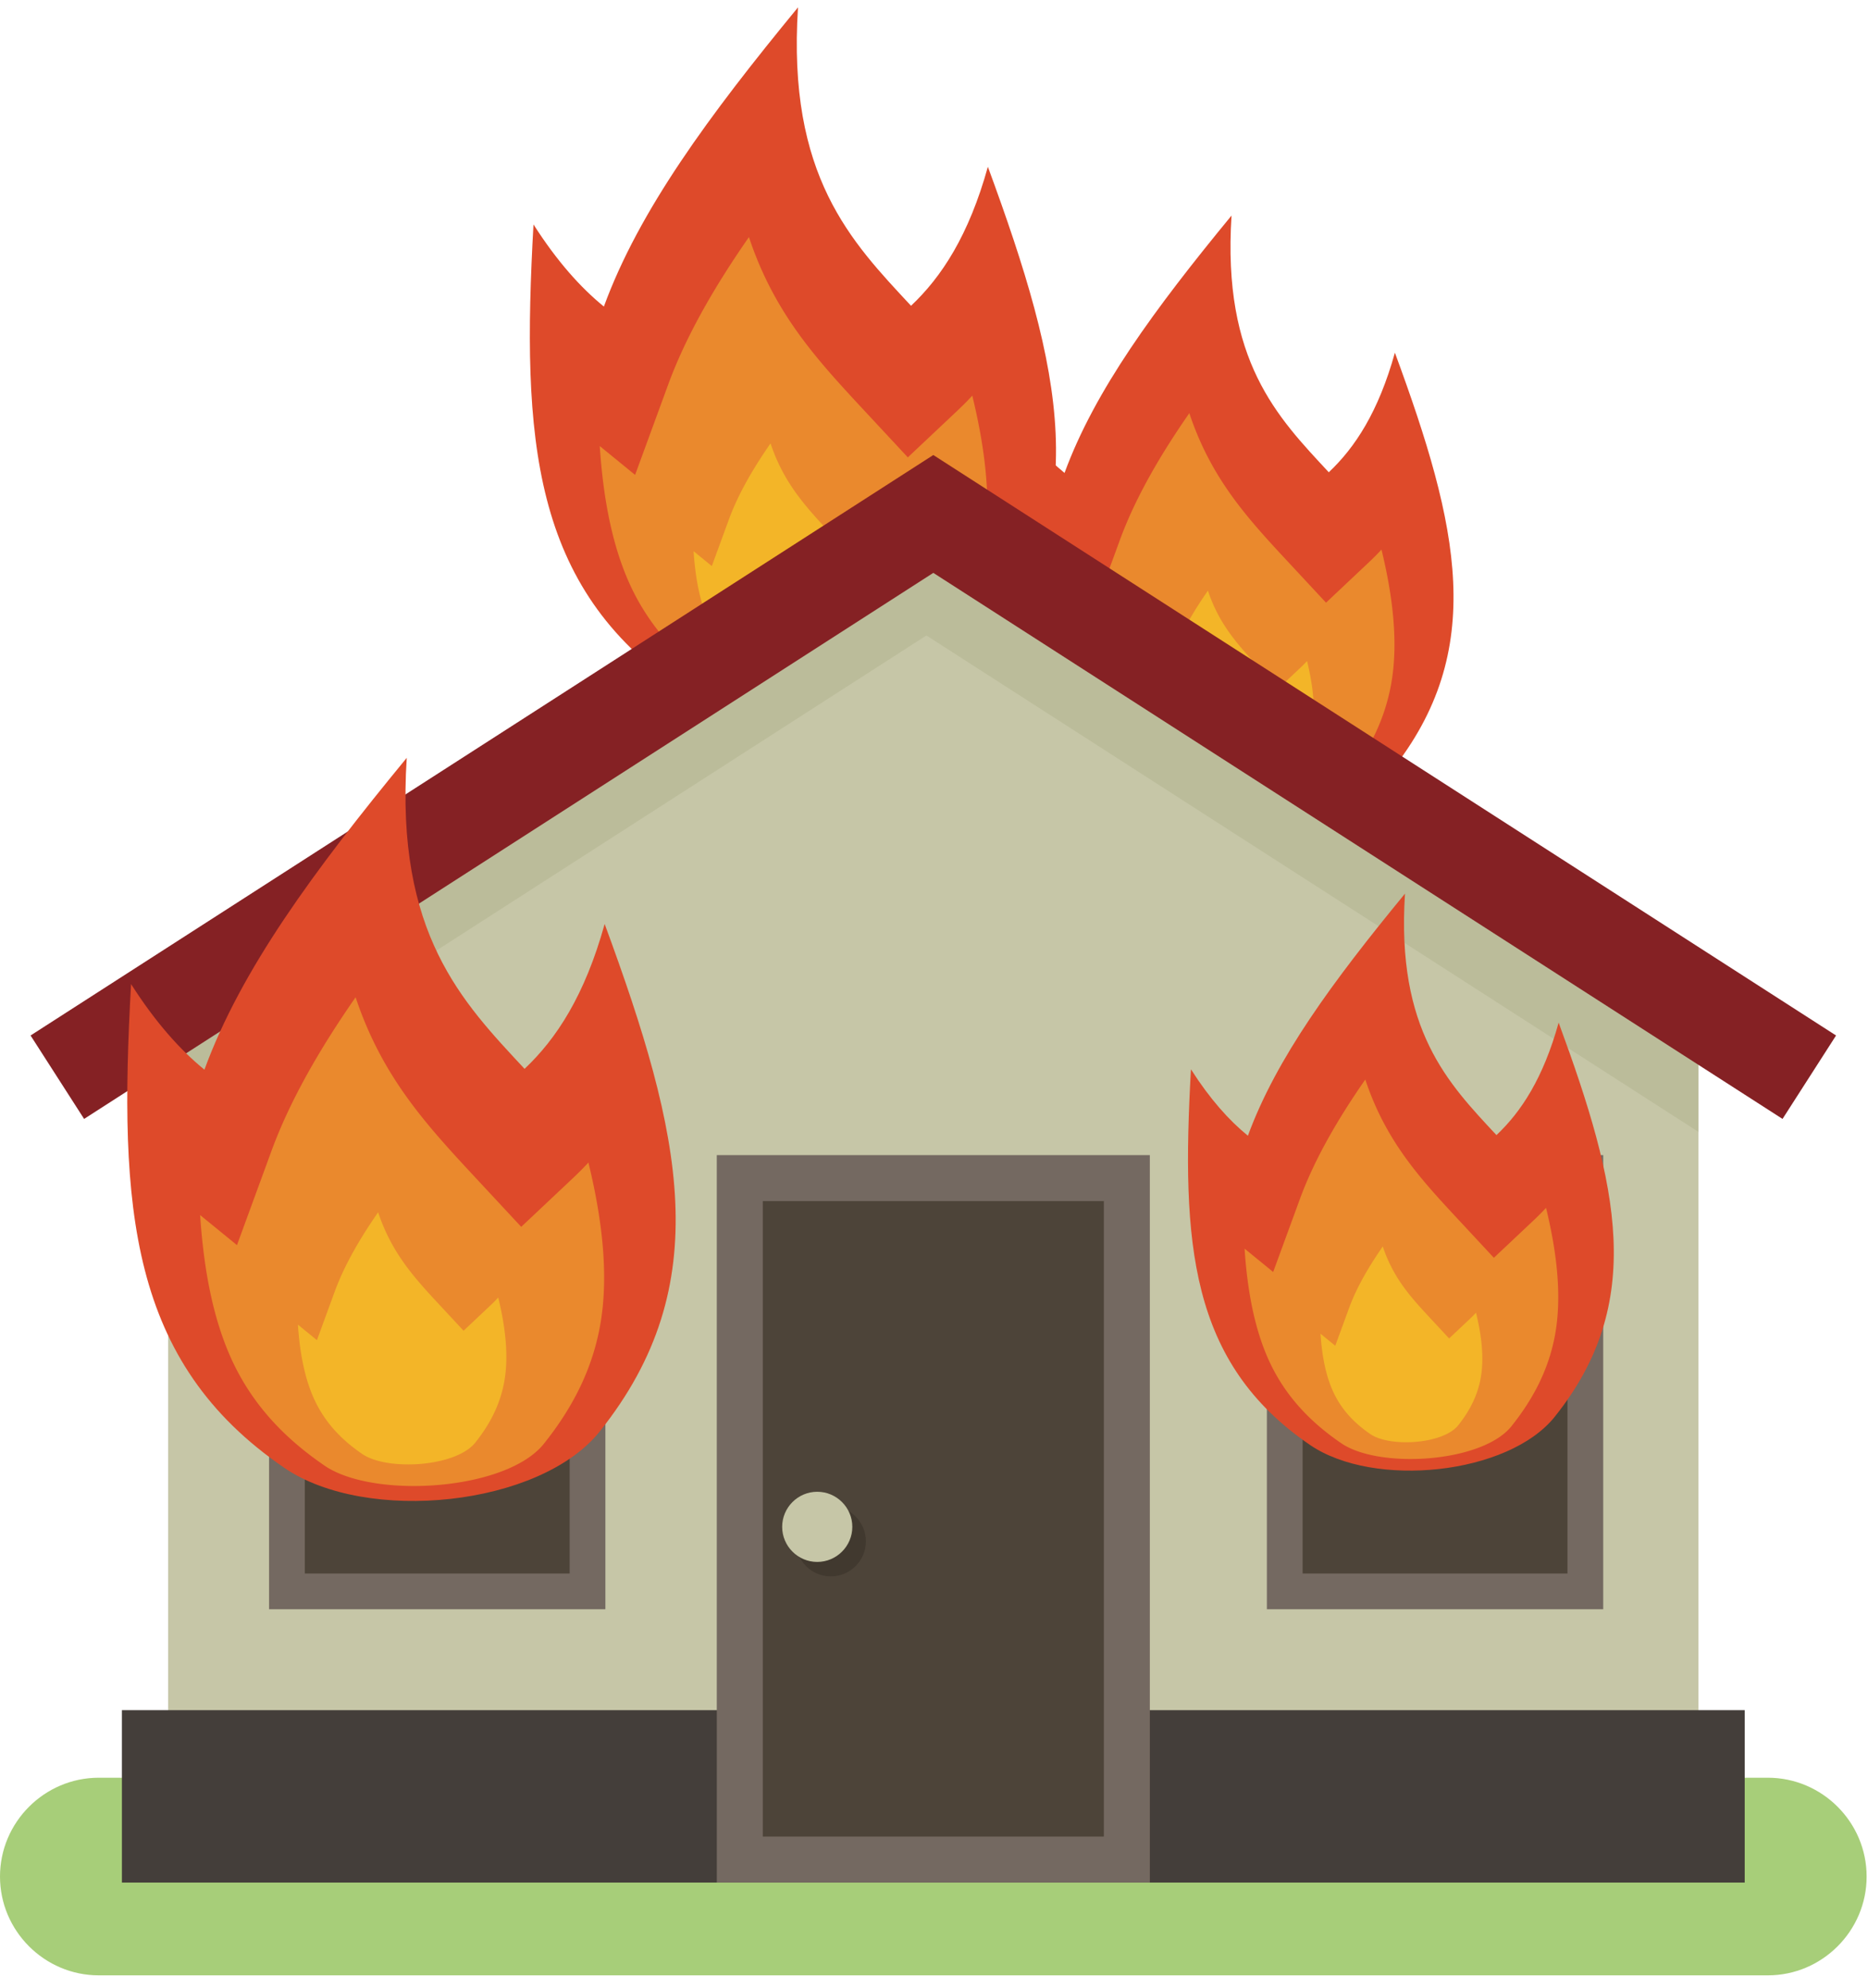 <?xml version="1.0"?>
<svg xmlns="http://www.w3.org/2000/svg" width="517" height="550" viewBox="0 0 517 550">
  <path d="M27.342 491.903h461.934c15.038 0 27.343 12.302 27.343 27.343 0 15.039-12.305 27.342-27.343 27.342H27.342C12.304 546.588 0 534.285 0 519.246c0-15.041 12.304-27.343 27.342-27.343" fill="#A7CE79"/>
  <path d="M312.923 221.835c-35.479-24.222-37.906-59.347-35.053-110.521 5.604 8.778 11.2 15.014 16.757 19.549 8.37-22.84 24.935-45.346 46.223-71.222-2.602 40.206 12.729 55.789 26.911 71.035 7.275-6.851 13.76-16.751 18.298-33.089 17.713 48.096 25.679 82.391-1.151 115.939-13.642 17.06-53.167 21.153-71.985 8.309" fill="#DE4A2A"/>
  <path d="M382.347 152.072a68.957 68.957 0 01-3.405 3.44L367 166.763l-11.177-12.015c-8.907-9.57-16.649-18.18-22.468-30.115a82.645 82.645 0 01-4.186-10.31c-7.888 11.34-14.876 23.233-19.229 35.116l-7.875 21.497-8.416-6.862c.847 12.896 3.174 25.506 8.485 35.607 4.751 9.033 11.599 15.927 19.983 21.65 11.154 7.615 41.442 5.749 50.056-5.022 6.341-7.93 10.869-16.525 12.765-26.556 2.186-11.556.561-24.728-2.591-37.681" fill="#EA892D"/>
  <path d="M361.749 182.908a36.238 36.238 0 01-1.756 1.774l-6.162 5.807-5.767-6.201c-4.595-4.937-8.589-9.378-11.592-15.537a43.034 43.034 0 01-2.159-5.317c-4.068 5.85-7.674 11.985-9.92 18.115l-4.063 11.091-4.342-3.54c.438 6.653 1.638 13.156 4.379 18.369 2.45 4.66 5.982 8.216 10.308 11.169 5.755 3.927 21.381 2.965 25.824-2.591 3.272-4.09 5.607-8.525 6.586-13.7 1.126-5.961.289-12.756-1.336-19.439" fill="#F3B528"/>
  <path d="M188.399 190.568c-41.24-28.153-44.062-68.98-40.748-128.465 6.516 10.204 13.018 17.452 19.482 22.723 9.728-26.55 28.981-52.71 53.726-82.787-3.023 46.734 14.796 64.849 31.281 82.571 8.455-7.965 15.996-19.473 21.27-38.464 20.591 55.906 29.848 95.77-1.337 134.767-15.858 19.831-61.801 24.587-83.674 9.655" fill="#DE4A2A"/>
  <path d="M269.097 109.478a81.48 81.48 0 01-3.958 3.999l-13.883 13.081-12.993-13.965c-10.352-11.129-19.351-21.135-26.117-35.009a96.253 96.253 0 01-4.862-11.985c-9.17 13.182-17.293 27.006-22.353 40.819l-9.156 24.99-9.78-7.979c.984 14.991 3.689 29.65 9.863 41.389 5.522 10.501 13.48 18.512 23.228 25.167 12.965 8.852 48.17 6.683 58.183-5.839 7.371-9.217 12.636-19.209 14.839-30.867 2.538-13.431.652-28.744-3.011-43.801" fill="#EA892D"/>
  <path d="M245.153 145.324a44.06 44.06 0 01-2.042 2.062l-7.163 6.746-6.703-7.205c-5.341-5.741-9.983-10.903-13.473-18.059a49.97 49.97 0 01-2.51-6.182c-4.73 6.799-8.922 13.932-11.531 21.056l-4.723 12.893-5.046-4.116c.508 7.735 1.902 15.297 5.087 21.353 2.849 5.417 6.957 9.551 11.984 12.984 6.69 4.564 24.851 3.447 30.017-3.015 3.804-4.754 6.519-9.908 7.655-15.923 1.311-6.927.338-14.828-1.552-22.594" fill="#F3B528"/>
  <path d="M46.542 288.206L258.31 152.07l211.766 136.136v224.566H46.542V288.206" fill="#C6C6A7"/>
  <path d="M46.542 288.206L258.31 152.07l211.766 136.136v24.997L256.398 175.835 46.542 310.744v-22.538" fill="#BBBC9A"/>
  <path d="M8.46 286.524l249.85-160.618 249.849 160.618-14.816 23.085L258.31 158.516 23.278 309.609 8.46 286.524" fill="#852124"/>
  <path d="M33.743 473.211h449.133v47.707H33.743z" fill="#443E3A"/>
  <path d="M198.383 319.623h119.852v201.295H198.383z" fill="#746961"/>
  <path d="M211.109 332.348h94.399v175.844h-94.399z" fill="#4D4439"/>
  <path d="M74.467 319.623h93.085v125.662H74.467z" fill="#746961"/>
  <path d="M84.358 329.513h73.305v105.883H84.358z" fill="#4D4439"/>
  <path d="M78.742 406.193c-42.984-29.347-45.923-71.899-42.469-133.896 6.79 10.636 13.568 18.188 20.305 23.684 10.138-27.673 30.207-54.939 55.997-86.288-3.152 48.711 15.421 67.589 32.603 86.061 8.814-8.302 16.672-20.295 22.17-40.089 21.46 58.269 31.111 99.817-1.394 140.464-16.528 20.667-64.413 25.627-87.212 10.064" fill="#DE4A2A"/>
  <path d="M162.852 321.677a86.11 86.11 0 01-4.125 4.166l-14.471 13.631-13.543-14.556c-10.787-11.597-20.167-22.028-27.217-36.485a100.053 100.053 0 01-5.072-12.492c-9.556 13.738-18.021 28.15-23.296 42.544l-9.543 26.046-10.192-8.314c1.022 15.623 3.845 30.899 10.28 43.137 5.753 10.942 14.05 19.294 24.208 26.229 13.513 9.227 50.206 6.965 60.642-6.085 7.683-9.607 13.169-20.021 15.466-32.169 2.646-14.001.68-29.962-3.137-45.652" fill="#EA892D"/>
  <path d="M137.895 359.034a43.098 43.098 0 01-2.129 2.149l-7.466 7.034-6.984-7.51c-5.567-5.984-10.406-11.366-14.044-18.824a51.913 51.913 0 01-2.616-6.443c-4.929 7.087-9.296 14.52-12.019 21.948l-4.922 13.437-5.259-4.29c.529 8.061 1.984 15.939 5.305 22.254 2.967 5.647 7.247 9.954 12.489 13.533 6.971 4.759 25.902 3.594 31.286-3.14 3.962-4.956 6.793-10.329 7.976-16.597 1.368-7.223.352-15.458-1.617-23.551" fill="#F3B528"/>
  <path d="M350.629 319.623h93.085v125.662h-93.085z" fill="#746961"/>
  <path d="M360.521 329.513h73.302v105.883h-73.302z" fill="#4D4439"/>
  <path d="M362.587 399.837c-33.375-22.784-35.656-55.824-32.974-103.96 5.272 8.259 10.534 14.122 15.765 18.389 7.871-21.485 23.453-42.657 43.478-66.998-2.447 37.822 11.973 52.48 25.314 66.821 6.843-6.446 12.945-15.756 17.213-31.124 16.662 45.241 24.155 77.5-1.083 109.059-12.833 16.048-50.011 19.898-67.713 7.813" fill="#DE4A2A"/>
  <path d="M427.892 334.217a65.077 65.077 0 01-3.203 3.235l-11.235 10.584-10.513-11.302c-8.379-9.005-15.66-17.103-21.135-28.33a77.39 77.39 0 01-3.935-9.698c-7.42 10.667-13.994 21.857-18.09 33.034l-7.409 20.222-7.914-6.457c.795 12.13 2.985 23.993 7.983 33.492 4.467 8.5 10.907 14.985 18.795 20.367 10.492 7.164 38.982 5.409 47.085-4.723 5.965-7.46 10.223-15.547 12.008-24.979 2.054-10.872.528-23.264-2.437-35.445" fill="#EA892D"/>
  <path d="M408.514 363.223a33.711 33.711 0 01-1.652 1.668l-5.797 5.46-5.424-5.829c-4.321-4.649-8.079-8.826-10.902-14.616a40.31 40.31 0 01-2.031-5.004c-3.829 5.503-7.218 11.276-9.332 17.043l-3.822 10.431-4.083-3.331c.41 6.259 1.54 12.378 4.117 17.28 2.306 4.384 5.628 7.729 9.699 10.507 5.413 3.695 20.11 2.79 24.29-2.437 3.078-3.849 5.274-8.022 6.194-12.886 1.062-5.609.273-12.003-1.257-18.286" fill="#F3B528"/>
  <path d="M229.947 436.194c5.346 0 9.706-4.359 9.706-9.703 0-5.347-4.36-9.708-9.706-9.708-5.346 0-9.706 4.361-9.706 9.708 0 5.344 4.36 9.703 9.706 9.703" fill="#41392F"/>
  <path d="M226.187 432.192c5.345 0 9.705-4.361 9.705-9.705 0-5.346-4.36-9.708-9.705-9.708-5.347 0-9.708 4.362-9.708 9.708 0 5.344 4.361 9.705 9.708 9.705" fill="#C6C6A7"/>
</svg>
